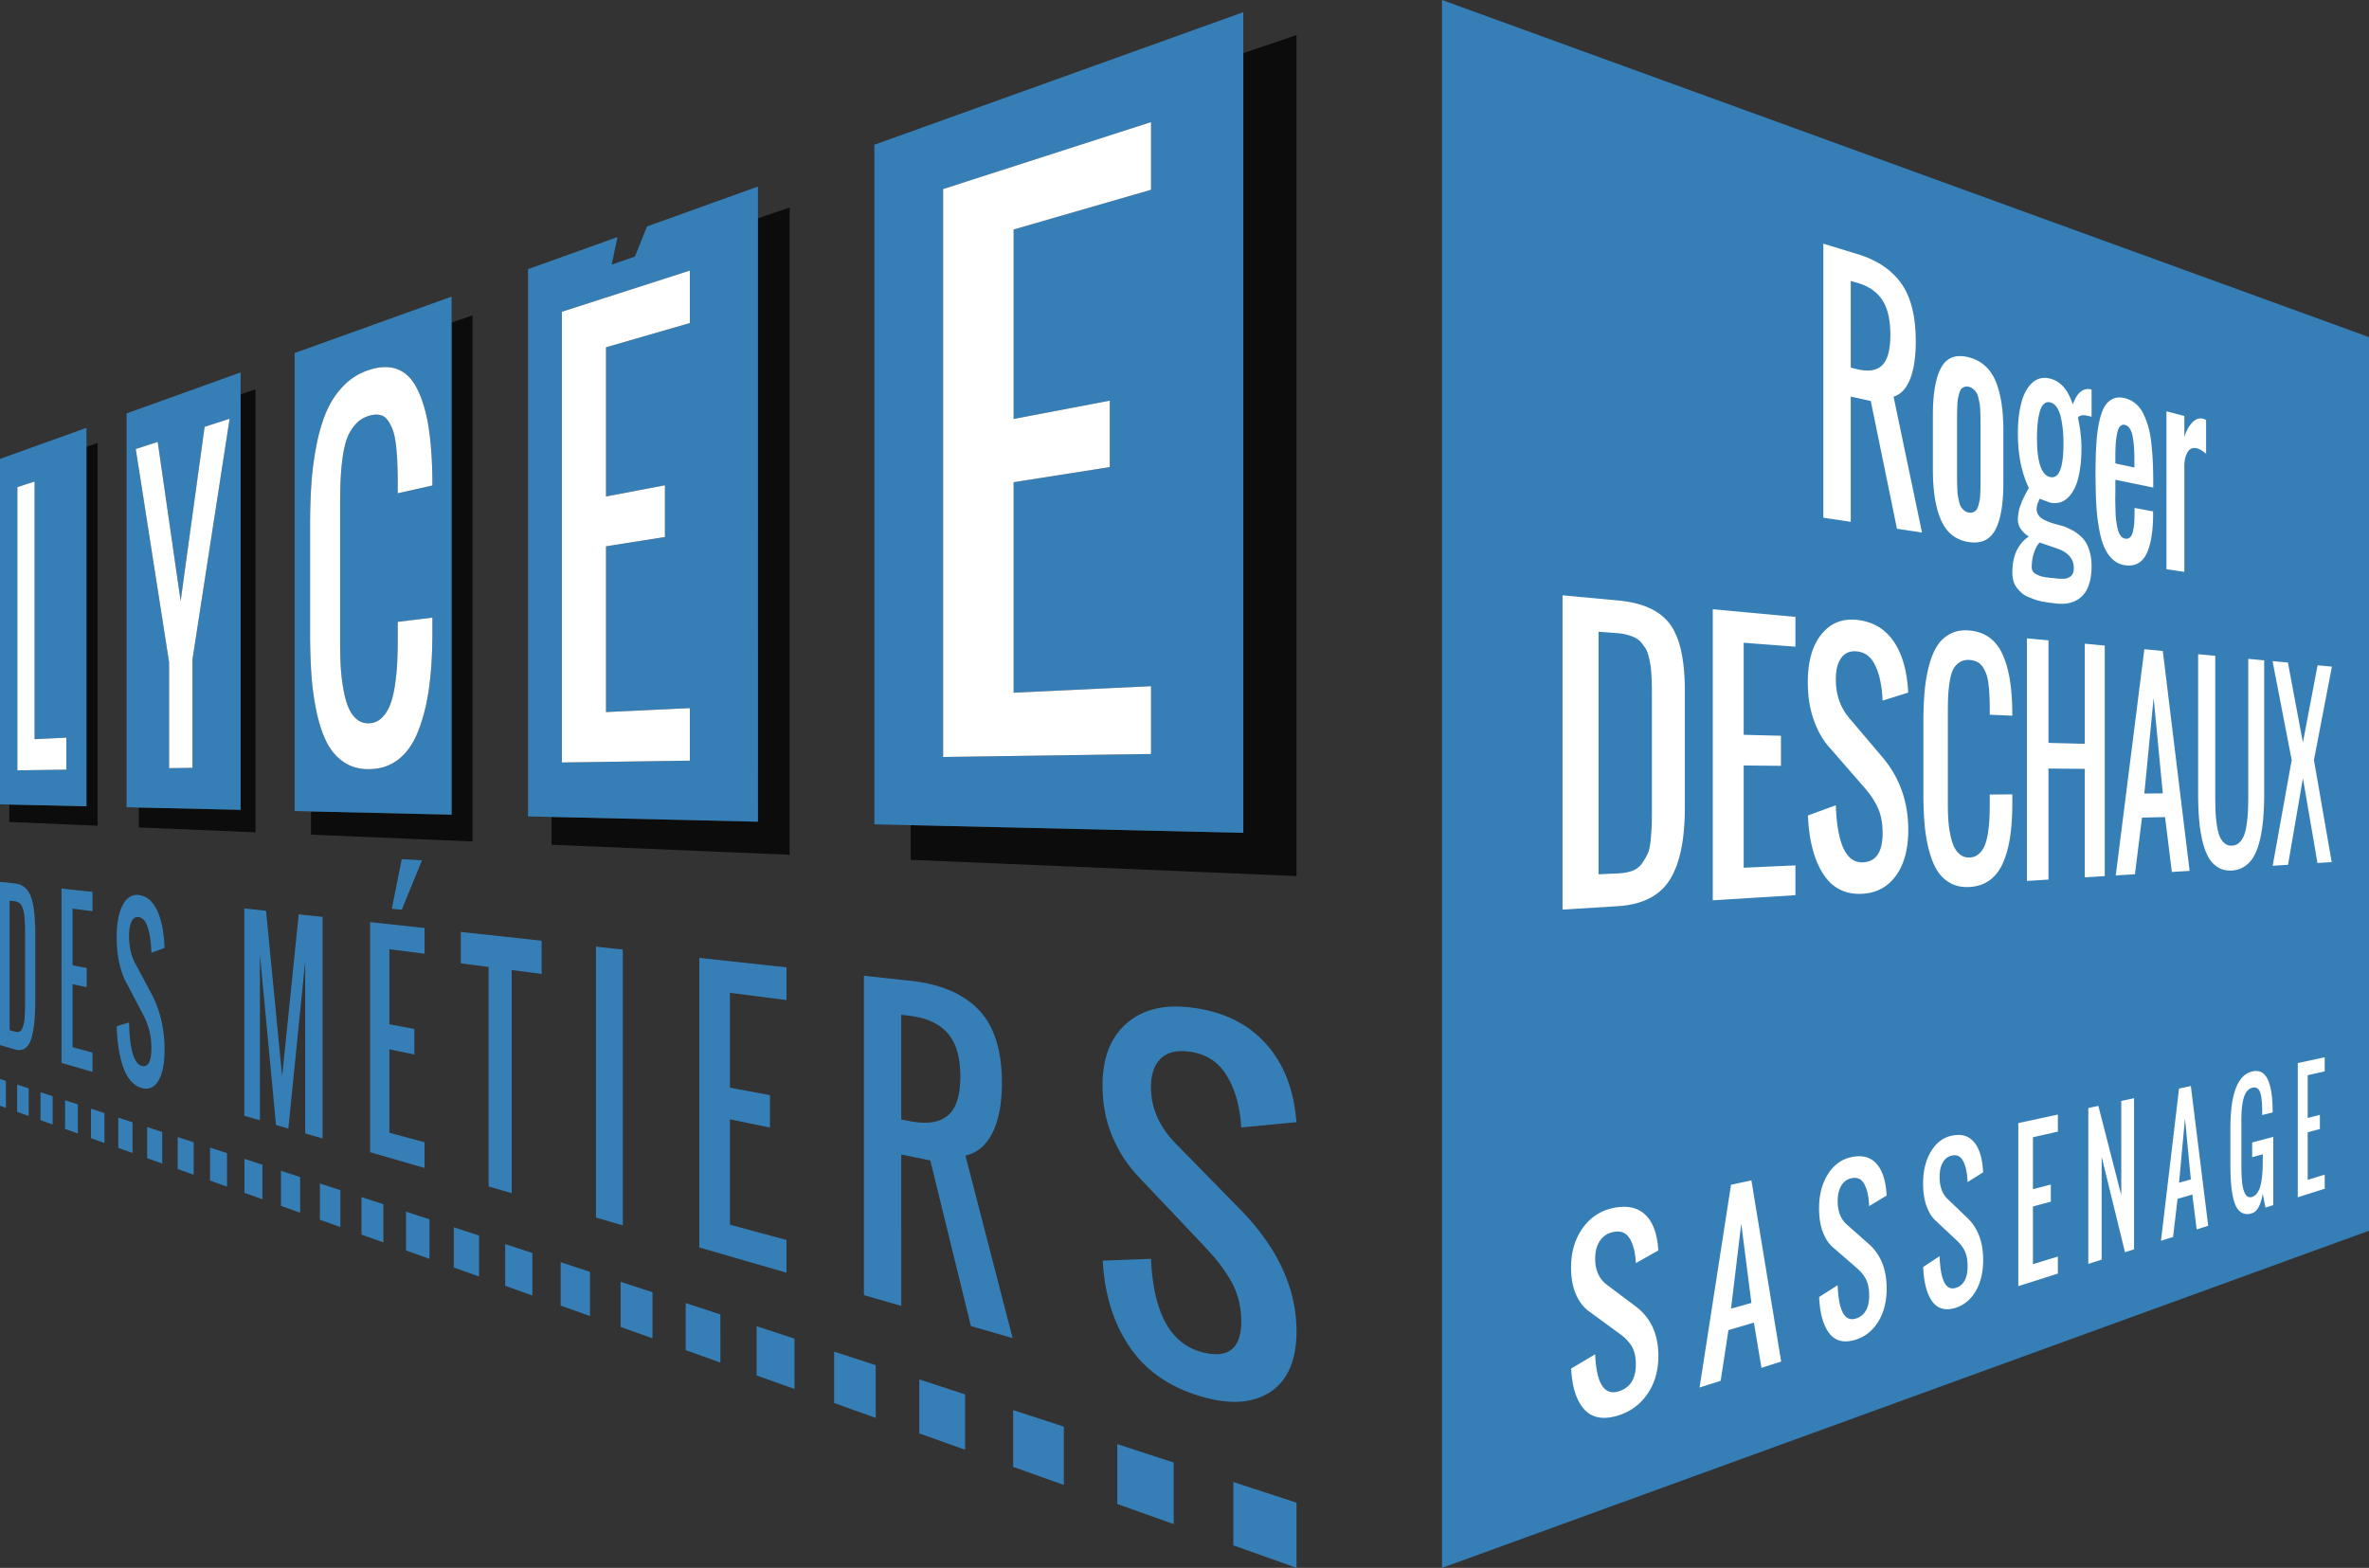 <svg xmlns="http://www.w3.org/2000/svg" width="600" height="397.166" viewBox="0 0 600 397.166"><rect x="0" y="0" width="600" height="397.166" fill="#333333" stroke="none"/><path d="M21.895 204.25l-19.542-.448v4.419l22.37.94v-96.947l-2.828.962v91.074zm39.04.894l-25.787-.59v5.044l29.57 1.243V98.604l-3.783 1.287v105.253zm53.438 1.224l-35.6-.816v5.88l40.92 1.719V79.896l-5.32 1.81v124.662zm77.586 1.777l-52.275-1.198v7.044l60.301 2.533V52.572l-8.026 2.732v152.84zM314.892 13.47v197.49l-84.24-1.93v8.782l97.716 4.106V8.884l-13.476 4.586z" fill="#0d0c0d"/><path d="M21.904 204.25v-95.869l-21.902 7.87v87.498l2.357.055 19.545.446zM4.4 123.397l4.361-1.41v65.26l8.037-.389v8.111l-12.398.167v-71.739zm27.674 81.094l3.082.075 25.78.575V94.349l-28.862 10.376v99.766zm7.87-92.546l.706 4.919 5.104 35.433 1.3-9.577 4.77-34.599 6.329-2.041-.891 5.754-8.52 55.22v27.451l-5.92.075v-26.858l-7.666-49.076-.78-4.9 5.568-1.8zm34.673 93.511l4.157.093 35.6.817V75.138L74.619 89.43v116.026zm3.916-72.184c0-3.285.074-6.33.241-9.15.037-.817.093-1.616.149-2.395a79.422 79.422 0 0 1 1.429-9.93c.687-3.174 1.56-5.94 2.654-8.26 1.095-2.339 2.525-4.362 4.27-6.088 1.781-1.726 3.841-2.989 6.236-3.75 2.691-.872 5.049-.946 7.053-.204 2.042.761 3.675 2.32 4.919 4.696.037.074.074.112.111.186 1.207 2.376 2.116 5.216 2.747 8.612.631 3.49 1.003 7.703 1.133 12.585.018.742.037 1.874.037 3.415l-8.78 1.968v-3.23a163.281 163.281 0 0 0-.13-5.086 59.057 59.057 0 0 0-.37-4.287c-.112-.91-.242-1.708-.446-2.395a7.51 7.51 0 0 0-.335-1.132 10.59 10.59 0 0 0-1.28-2.413c-.52-.705-1.17-1.132-1.95-1.28-.779-.186-1.688-.112-2.71.185a7.118 7.118 0 0 0-3.359 2.06 11.015 11.015 0 0 0-2.171 3.434c-.501 1.28-.891 2.914-1.188 4.881-.26 1.987-.446 3.917-.52 5.754-.093 1.838-.13 4.102-.13 6.757v34.616c0 2.302.056 4.38.167 6.256.13 1.856.334 3.712.668 5.55s.743 3.359 1.281 4.602c.52 1.244 1.225 2.228 2.097 2.97.539.427 1.114.743 1.745.891.446.112.91.149 1.41.13 1.226-.056 2.284-.501 3.175-1.373.89-.873 1.578-1.95 2.097-3.267.52-1.28.928-2.951 1.244-4.975.297-2.023.482-3.972.575-5.865.093-1.893.13-4.083.13-6.57v-3.639l8.78-1.076v3.712c0 .947-.019 1.856-.037 2.747-.075 4.27-.353 8.093-.836 11.49-.575 4.083-1.485 7.703-2.747 10.858-1.243 3.118-2.914 5.494-5.011 7.127-2.08 1.615-4.53 2.413-7.37 2.45-2.394.038-4.454-.52-6.236-1.652-.26-.167-.5-.352-.76-.538-1.411-1.058-2.562-2.431-3.509-4.12-1.095-1.986-1.967-4.455-2.654-7.425-.668-2.933-1.15-6.07-1.43-9.447a82.918 82.918 0 0 1-.148-2.34c-.167-2.746-.241-5.772-.241-9.057v-26.988zm113.428-86.013l-28.084 10.098-3.08 7.647-5.885 2.023 1.485-6.979-22.663 8.13V206.81l5.958.13 52.269 1.207V47.259zm-17.244 34.58l-21.234 6.144v37.79l14.923-2.84v13.105l-14.923 2.357v41.985l21.234-1.002v13.308l-32.408.464V78.98l32.408-10.431v13.29zM314.892 3.084l-68.026 24.445-25.41 9.132v172.155l93.436 2.153V3.084zm-23.368 44.992l-34.802 10.06v48l24.352-4.64v16.834l-24.352 3.824v53.326l34.802-1.652v17.17l-52.658.76V47.89l52.658-16.964v17.15zM3.817 223.8L0 223.385v41.355l3.798 1.099c1.832.53 3.151-.202 3.94-2.212.795-2.023 1.194-5.397 1.194-10.114v-16.88c0-4.507-.393-7.731-1.174-9.66-.775-1.916-2.095-2.972-3.941-3.173zm2.53 28.523c0 1.25-.004 2.169-.01 2.76-.007.592-.032 1.341-.075 2.247-.043.906-.119 1.562-.225 1.969a8.963 8.963 0 0 1-.437 1.258c-.185.431-.426.697-.723.799-.295.1-.649.094-1.06-.017l-1.37-.37v-32.84l1.321.17c.274.035.522.11.745.225.223.115.419.25.587.406.168.155.316.379.445.671.13.294.238.573.328.838.09.264.164.626.224 1.084.06.458.106.873.14 1.241.033.369.058.866.075 1.493.016.627.026 1.17.03 1.63.003.458.005 1.075.005 1.85v14.586zm17.073 14.31l-5.045-1.362v-15.956l3.582.737v-4.856l-3.582-.666v-14.36l5.045.645v-4.884l-7.839-.852v44.17l7.839 2.269v-4.885zm11.657-34.325c.967.124 1.706.875 2.213 2.256.508 1.387.836 3.188.982 5.4a55.6 55.6 0 0 1 .064 1.384l3.341-1.21c-.035-.679-.066-1.21-.092-1.597-.264-3.58-.959-6.405-2.077-8.466-1.11-2.044-2.591-3.159-4.431-3.355-1.692-.181-3.034.701-4.038 2.634-.997 1.918-1.492 4.592-1.492 8.031 0 2.363.212 4.504.635 6.43.425 1.932.995 3.57 1.713 4.914l3.989 7.602c.38.725.68 1.331.901 1.818.221.488.468 1.124.742 1.912.273.79.477 1.636.61 2.538.132.903.2 1.866.2 2.89 0 3.448-.823 4.95-2.453 4.51-1.984-.536-3.044-4.2-3.2-10.992l-3.125.946c.121 4.304.696 7.83 1.73 10.59 1.043 2.781 2.569 4.472 4.595 5.062 1.74.507 3.143-.083 4.197-1.788 1.062-1.717 1.596-4.371 1.596-7.954 0-5.238-1.123-9.978-3.34-14.169l-4.063-7.601c-1.063-1.981-1.59-4.292-1.59-6.948 0-1.618.205-2.851.618-3.702.415-.854 1.005-1.233 1.775-1.135zm46.621 56.076v-56.117l-6.044-.657-4.194 41.092-4.08-41.992-5.505-.598v52.535l3.96 1.146v-42.019l4.07 43.197 3.126.905 4.272-42.418v43.654l4.395 1.272zm20.051-70.74l-2.507 12.56 2.507.242 5.13-12.505-5.13-.297zm-8.01 74.225l13.793 3.992v-6.514l-8.91-2.406v-21.134l6.315 1.298v-6.462l-6.316-1.175v-19.022l8.91 1.142v-6.513l-13.793-1.5v58.294zm22.978-47.85l7.04.928v55.61l5.843 1.69v-56.531l7.58.998v-8.416l-20.463-2.225v7.946zm41.022-3.486l-6.787-.738v68.632l6.787 1.964v-69.858zm41.461 12.795v-8.288l-22.09-2.401v73.359l22.09 6.393v-8.289l-14.326-3.868v-26.7l10.133 2.082v-8.206l-10.133-1.886v-24.031l14.326 1.835zm52.17 33.605c1.589-3.206 2.386-7.412 2.386-12.601 0-8.373-2.024-14.616-6.022-18.68-3.932-3.999-9.657-6.386-17.044-7.189l-11.886-1.292v80.893l9.459 2.738V292.45l7.36 1.513 10.273 41.942 10.566 3.058-11.945-46.226c2.985-.687 5.277-2.62 6.854-5.804zm-11.342-4.334c-2.108 1.74-5.235 2.218-9.338 1.454l-2.427-.452V257.05l2.427.31c4.103.526 7.23 1.986 9.338 4.388 2.127 2.424 3.197 6.072 3.197 10.93 0 4.854-1.07 8.166-3.197 9.921zm61.042-16.225c3.916.502 6.926 2.214 8.998 5.146 2.088 2.958 3.44 6.712 4.042 11.252a56.94 56.94 0 0 1 .267 2.837l13.991-1.354c-.149-1.409-.28-2.514-.392-3.317-1.117-7.45-4.048-13.447-8.734-17.956-4.608-4.433-10.7-7.03-18.172-7.829-6.775-.724-12.09.744-16.03 4.349-3.88 3.55-5.798 8.69-5.798 15.452 0 4.646.816 8.923 2.459 12.854 1.652 3.956 3.88 7.396 6.7 10.325l15.934 16.833c1.545 1.632 2.77 2.993 3.67 4.079.903 1.088 1.914 2.492 3.035 4.218a20.38 20.38 0 0 1 2.512 5.45c.549 1.903.825 3.894.825 5.976 0 7.012-3.39 9.601-10.042 7.805-7.988-2.158-12.205-10.02-12.824-23.613l-12.223.453c.467 8.521 2.695 15.75 6.732 21.745 4.1 6.09 10.16 10.331 18.315 12.706 7.108 2.07 12.907 1.723 17.304-1.123 4.468-2.89 6.73-8.04 6.73-15.42 0-10.79-4.745-21.07-13.992-30.599l-16.532-16.887c-4.24-4.318-6.334-9.09-6.334-14.373 0-3.219.815-5.617 2.456-7.203 1.65-1.595 4.01-2.202 7.103-1.806zM29.964 290.78l3.603 1.285v-7.776l-3.603-1.178v7.669zm7.308 2.605l3.811 1.36v-7.999l-3.81-1.246v7.885zM4.346 281.647l2.922 1.041v-6.996l-2.922-.955v6.91zM0 280.097l1.496.534v-6.825L0 273.316v6.781zm45.005 16.045l4.038 1.44v-8.234l-4.038-1.32v8.114zm-21.96-7.829l3.413 1.217v-7.565l-3.412-1.115v7.463zm-12.782-4.557l3.073 1.096v-7.176l-3.073-1.005v7.085zm6.225 2.22l3.236 1.153v-7.365l-3.236-1.058v7.27zm111.464 39.738l6.885 2.455v-10.776l-6.885-2.25v10.571zm104.876 37.39l11.592 4.133v-14.023l-11.592-3.789v13.68zm-21.56-7.686l10.522 3.751v-13.352l-10.523-3.44v13.04zm-19.638-7.001l9.595 3.42v-12.743l-9.595-3.136v12.459zm-34.447-12.281l8.072 2.877v-11.677l-8.072-2.638v11.438zm16.488 5.878l8.784 3.131V332.96l-8.784-2.872v11.927zm138.697 49.448l16 5.704v-16.51l-16-5.23v16.036zm-55.758-19.88l12.834 4.577v-14.765L256.61 357.2v14.384zm26.365 9.4l14.286 5.094v-15.588l-14.286-4.67v15.165zM141.993 330.72l7.442 2.653v-11.208l-7.442-2.433v10.988zM71.16 305.467l4.852 1.73v-9.033l-4.852-1.586v8.889zm9.864 3.517l5.18 1.846v-9.335l-5.18-1.693v9.182zm-27.822-9.92l4.285 1.528v-8.484l-4.285-1.4v8.357zm8.702 3.103l4.555 1.624v-8.75l-4.555-1.489v8.615zm53.032 18.907l6.387 2.277v-10.375l-6.387-2.088v10.186zm-12.1-4.314l5.942 2.118v-10.003l-5.941-1.942v9.827zm-11.276-4.02l5.54 1.975v-9.658l-5.54-1.81v9.493zM365.217 0v397.166L600 311.77V85.396L365.217 0z" fill="#367fb6"/><path d="M483.79 95.983c.945-2.42 1.416-5.584 1.416-9.5 0-6.316-1.2-11.178-3.62-14.617-2.45-3.479-6.141-5.98-11.139-7.502l-8.648-2.633v69.41l6.946 1.043v-31.728l5.07 1.124 6.633 32.36 6.338.952-7.2-34.413c1.856-.565 3.255-2.066 4.205-4.496zm-7.07-3.476c-1.378 1.354-3.462 1.702-6.273 1.032l-1.702-.406V71.167l1.702.49c2.811.81 4.895 2.256 6.273 4.335 1.37 2.066 2.05 4.995 2.05 8.797 0 3.802-.68 6.371-2.05 7.718zm21.941 44.807c3.165.47 5.401-.602 6.74-3.196 1.328-2.578 1.99-6.482 1.99-11.727v-13.364c0-5.244-.662-9.42-1.99-12.544-1.339-3.143-3.575-5.133-6.74-5.962-3.214-.842-5.547-.012-6.968 2.513-1.429 2.544-2.147 6.56-2.147 12.035v13.955c0 5.476.718 9.786 2.147 12.917 1.42 3.108 3.754 4.895 6.968 5.373zm-2.995-30.888c0-.883.005-1.544.013-1.985.008-.439.026-1.037.058-1.794.031-.758.086-1.33.165-1.717.078-.387.189-.832.329-1.335.142-.502.318-.865.528-1.089.21-.222.477-.39.796-.503.318-.112.687-.117 1.106-.015.417.102.784.286 1.1.552.315.266.577.56.784.88.206.322.379.764.517 1.327.137.563.244 1.054.321 1.472.077.419.13 1.008.16 1.768.031.761.05 1.36.057 1.796.008.438.012 1.091.012 1.962v13.556c0 .871-.004 1.524-.012 1.958a77.772 77.772 0 0 1-.057 1.772c-.03.748-.083 1.316-.16 1.702-.077.387-.184.833-.32 1.34-.14.506-.312.879-.518 1.115a2.167 2.167 0 0 1-.784.559c-.316.137-.683.17-1.1.1a2.453 2.453 0 0 1-1.106-.47 3.582 3.582 0 0 1-.796-.83c-.21-.308-.386-.744-.528-1.304a24.9 24.9 0 0 1-.329-1.471c-.079-.419-.134-1.014-.165-1.784a79.82 79.82 0 0 1-.058-1.818c-.008-.444-.013-1.107-.013-1.99v-13.754zm18.033 44.787c.646.27 1.218.499 1.717.683.499.182 1.116.34 1.852.473.732.13 1.308.226 1.728.287.42.06.963.13 1.63.207 1.011.119 1.954.117 2.832-.002a7.207 7.207 0 0 0 2.487-.82c.782-.425 1.446-.999 1.995-1.723.547-.724.983-1.667 1.309-2.832.324-1.162.486-2.51.486-4.044 0-1.25-.129-2.376-.388-3.38-.258-1.006-.587-1.849-.986-2.528a7.421 7.421 0 0 0-1.537-1.835 10.733 10.733 0 0 0-1.844-1.317 18.07 18.07 0 0 0-2.076-.964c-.262-.111-.735-.252-1.426-.425-.692-.171-1.32-.35-1.885-.536a14.829 14.829 0 0 1-1.776-.723c-.62-.298-1.108-.682-1.463-1.15-.354-.471-.531-1-.531-1.592 0-.25.028-.512.085-.786.057-.273.117-.495.18-.665.064-.17.153-.387.266-.65.114-.263.185-.448.213-.557l2.723 1.005c1.753.32 3.233-.104 4.444-1.263 1.206-1.15 2.08-2.81 2.626-4.98.544-2.166.817-4.724.817-7.681 0-1.214-.09-2.552-.273-4.018-.18-1.468-.393-2.662-.636-3.582a1.39 1.39 0 0 1 .869-.569c.361-.077.69-.09.984-.041.292.05.726.144 1.297.283l.317.078v-6.872l-.129-.034-.149-.039-.119-.031c-1.866-.29-3.32.99-4.347 3.854-.435-1.218-.88-2.225-1.338-3.021a8.421 8.421 0 0 0-1.782-2.151 6.299 6.299 0 0 0-2.581-1.347c-1.726-.452-3.222-.135-4.484.961-1.27 1.103-2.21 2.77-2.818 5.005-.61 2.243-.915 4.895-.915 7.952 0 5.334.93 9.932 2.776 13.767-.028.064-.158.296-.387.699-.23.402-.386.683-.466.84l-.443.88c-.217.43-.373.769-.467 1.015a95.08 95.08 0 0 0-.38 1.017c-.16.431-.277.818-.35 1.162a16.73 16.73 0 0 0-.196 1.155 9.07 9.07 0 0 0-.087 1.227c0 .943.276 1.786.828 2.53.551.742 1.2 1.332 1.948 1.77-1.224.769-2.228 1.91-3.006 3.425-.781 1.52-1.173 3.438-1.173 5.744 0 .784.098 1.506.296 2.167a4.97 4.97 0 0 0 .888 1.718c.393.485.804.914 1.232 1.288.426.372.964.695 1.613.966zm2.358-43.721c.099-1.033.266-2.026.5-2.98.234-.953.583-1.661 1.049-2.125.464-.462 1.026-.612 1.684-.45.642.159 1.191.58 1.649 1.265.457.682.802 1.55 1.036 2.602.235 1.05.399 2.105.496 3.166.097 1.061.145 2.205.145 3.433 0 6.074-1.104 8.891-3.326 8.45-2.248-.445-3.382-3.759-3.382-9.937 0-1.25.05-2.39.149-3.424zm-.887 32.478c.392-1.147.865-1.994 1.419-2.544l4.433 1.527c2.819.965 4.213 2.629 4.213 5.002 0 .466-.069.872-.204 1.22-.135.347-.329.615-.58.802a3.315 3.315 0 0 1-.798.443c-.28.107-.613.169-.996.184-.386.015-.727.015-1.023-.002-.297-.018-.632-.05-1.007-.1a19.38 19.38 0 0 0-.845-.08c-.411-.033-.771-.07-1.08-.11a23.334 23.334 0 0 1-1.116-.183 5.561 5.561 0 0 1-1.136-.321 8.1 8.1 0 0 1-.938-.467 1.81 1.81 0 0 1-.695-.69 1.973 1.973 0 0 1-.236-.973c0-1.322.196-2.559.59-3.708zm16.501-5.85c.328 1.81.757 3.317 1.285 4.522.525 1.201 1.232 2.215 2.115 3.042a5.638 5.638 0 0 0 3.093 1.497c2.401.356 4.162-.495 5.298-2.542 1.128-2.033 1.744-5.192 1.853-9.484v-1.608l-4.7-.887v1.726c-.011.999-.05 1.822-.111 2.471-.063.65-.172 1.29-.33 1.924-.156.634-.397 1.09-.723 1.366-.328.277-.744.372-1.25.288-.406-.068-.758-.288-1.056-.659-.3-.373-.532-.854-.698-1.442a16.45 16.45 0 0 1-.422-2.028 19.967 19.967 0 0 1-.212-2.384c-.026-.824-.048-1.663-.067-2.52-.02-.855-.016-1.68.009-2.474v-3.397l9.598 1.97v-.947c0-1.997-.034-3.77-.1-5.32a78.55 78.55 0 0 0-.358-4.767c-.171-1.63-.425-3.045-.761-4.244a20.088 20.088 0 0 0-1.273-3.378c-.514-1.052-1.159-1.908-1.936-2.567a6.838 6.838 0 0 0-2.723-1.4c-1.144-.299-2.149-.255-3.016.134-.87.392-1.575 1.029-2.114 1.913-.541.885-.98 2.082-1.321 3.59a34.62 34.62 0 0 0-.719 4.757 90.185 90.185 0 0 0-.267 5.758c-.04 1.83-.04 3.666 0 5.51.027 2.344.102 4.407.228 6.19.124 1.78.35 3.578.678 5.39zm4.084-18.997c.013-1.14.051-2.113.116-2.918.063-.805.176-1.613.336-2.427.16-.813.409-1.405.747-1.774.337-.37.754-.494 1.248-.374.48.117.884.43 1.21.936.327.507.568 1.183.726 2.03.155.847.265 1.683.328 2.507.062.824.1 1.78.112 2.87v2.458l-4.823-1.043v-2.265zm17.479 3.084c0-1.625.285-2.865.855-3.718.567-.85 1.312-1.162 2.23-.942.812.195 1.62.672 2.424 1.432v-8.597a14.41 14.41 0 0 0-.696-.304c-1.035-.272-1.983.057-2.839.99-.861.937-1.52 2.13-1.974 3.58v-5.276l-4.533-1.18v39.992l4.533.68v-26.657zM409.75 152.098l-14.002-1.298v79.613l13.934-.86c6.303-.39 10.687-2.64 13.25-6.731 2.535-4.047 3.793-10.161 3.793-18.374v-29.397c0-7.85-1.236-13.47-3.73-16.887-2.516-3.45-6.898-5.478-13.245-6.066zm8.634 51.39c0 2.237-.012 3.887-.034 4.948-.021 1.063-.104 2.418-.25 4.065-.143 1.647-.392 2.868-.745 3.66-.356.794-.846 1.636-1.47 2.528a5.086 5.086 0 0 1-2.455 1.902c-1.017.375-2.242.594-3.68.659l-4.885.22v-61.446l4.714.359c.958.073 1.824.218 2.596.435.768.215 1.44.466 2.013.751a4.641 4.641 0 0 1 1.513 1.223c.436.53.803 1.033 1.102 1.508.302.475.552 1.124.75 1.945.2.822.355 1.562.465 2.22.111.659.194 1.548.249 2.67a80.8 80.8 0 0 1 .1 2.916c.011.822.017 1.927.017 3.314v26.123zm15.412 24.576l20.935-1.293v-7.554l-13.103.592v-25.902l9.435.094v-7.615l-9.435-.25v-23.313l13.103.998v-7.553l-20.935-1.94v73.736zm36.321-63.071c2.027.154 3.552 1.194 4.586 3.115 1.028 1.91 1.687 4.397 1.98 7.46.068.852.112 1.492.128 1.916l6.495-2.044a91.305 91.305 0 0 0-.177-2.15c-.5-4.831-1.829-8.65-4-11.465-2.194-2.844-5.186-4.455-9.012-4.816-3.622-.341-6.575.886-8.828 3.706-2.276 2.849-3.424 6.862-3.424 12.02 0 3.542.49 6.721 1.469 9.528.973 2.794 2.268 5.1 3.88 6.917l8.596 9.875a38.19 38.19 0 0 1 1.863 2.279c.453.613.956 1.424 1.51 2.434a12.463 12.463 0 0 1 1.23 3.32c.266 1.206.398 2.52.398 3.943 0 4.792-1.653 7.262-5 7.414-4.203.19-6.506-4.625-6.85-14.46l-7.067 2.587c.28 6.398 1.606 11.392 3.961 14.957 2.33 3.528 5.663 5.14 9.955 4.869 3.572-.226 6.375-1.784 8.437-4.657 2.043-2.845 3.059-6.68 3.059-11.523 0-7.082-2.145-13.175-6.495-18.357l-8.398-9.9c-2.297-2.695-3.453-5.988-3.453-9.86 0-2.359.453-4.168 1.356-5.423.898-1.25 2.167-1.81 3.801-1.685zm39.542 16.302c0-.923-.007-1.604-.022-2.043-.074-2.934-.312-5.511-.717-7.732-.404-2.226-1.01-4.205-1.818-5.939-.812-1.742-1.9-3.106-3.268-4.094-1.38-.994-3.028-1.585-4.952-1.767-1.755-.165-3.313.071-4.669.71a8.415 8.415 0 0 0-3.373 2.88c-.887 1.282-1.61 2.927-2.17 4.935-.561 2.015-.956 4.184-1.184 6.507-.229 2.326-.343 4.965-.343 7.912v18.677c0 2.948.114 5.59.343 7.923.228 2.33.623 4.512 1.185 6.544.56 2.026 1.282 3.699 2.169 5.02.882 1.314 2.008 2.315 3.373 3.001 1.356.683 2.914.966 4.669.855 2.031-.129 3.75-.73 5.166-1.8 1.405-1.063 2.51-2.551 3.32-4.463.808-1.904 1.39-4.074 1.752-6.514.36-2.436.54-5.256.54-8.463v-2.214l-5.715.037v2.246c0 1.545-.03 2.903-.09 4.074a32.814 32.814 0 0 1-.396 3.63c-.204 1.248-.485 2.277-.842 3.088a5.658 5.658 0 0 1-1.474 2.036c-.628.547-1.382.84-2.261.88-.883.04-1.658-.18-2.321-.663-.667-.484-1.2-1.136-1.602-1.958-.402-.822-.73-1.846-.983-3.073a27.995 27.995 0 0 1-.513-3.71 60.65 60.65 0 0 1-.13-4.175v-23.05c0-1.777.032-3.27.095-4.479.064-1.208.203-2.442.417-3.701.213-1.256.518-2.248.913-2.976a4.501 4.501 0 0 1 1.639-1.726c.694-.424 1.524-.6 2.485-.526.741.056 1.387.229 1.94.52.55.288 1.005.71 1.362 1.265a9.03 9.03 0 0 1 .888 1.788c.236.637.414 1.428.535 2.373.12.943.203 1.856.248 2.736.045.88.076 1.94.09 3.181v2.002l5.714.246zm23.414 40.638v-58.402l-5.062-.47v25.365l-9.191-.244v-25.973l-5.454-.505v61.446l5.454-.337v-28.137l9.191.091v27.479l5.062-.313zm16.995-1.05l4.499-.277-6.792-55.713-4.674-.433-7.24 57.3 4.859-.3 1.789-14.346 5.842-.135 1.717 13.905zM543.1 201.01l2.352-24.226 2.322 24.195-4.674.031zm25.521 18.375c.948-.666 1.724-1.56 2.33-2.678.605-1.116 1.095-2.5 1.472-4.152.375-1.65.64-3.422.796-5.32.156-1.897.234-4.038.234-6.425v-33.535l-4.032-.374v33.936c0 1.63-.02 2.994-.057 4.095a38.437 38.437 0 0 1-.295 3.53c-.16 1.253-.381 2.259-.664 3.017-.284.76-.686 1.398-1.207 1.914a2.801 2.801 0 0 1-1.908.827c-.753.034-1.397-.186-1.929-.662-.535-.477-.95-1.091-1.243-1.842-.294-.752-.525-1.763-.692-3.034a37.698 37.698 0 0 1-.309-3.596 124.517 124.517 0 0 1-.059-4.194v-34.766l-4.335-.402v35.196c0 2.505.085 4.75.257 6.73.171 1.98.461 3.815.87 5.506.409 1.686.938 3.074 1.587 4.164.646 1.085 1.465 1.91 2.456 2.473.985.56 2.118.799 3.397.718 1.27-.08 2.378-.457 3.331-1.126zm21.986-50.52l-3.631-.336-3.714 19.554-3.8-20.251-3.89-.36 4.847 25.052-4.817 26.784 3.89-.24 3.77-21.941 3.685 21.48 3.604-.222-4.496-25.869 4.552-23.65zm-182.13 143.25c1.762-.398 3.09.01 3.99 1.212.9 1.198 1.476 2.933 1.731 5.2.06.636.098 1.114.113 1.434l5.702-3.205c-.06-.683-.11-1.218-.156-1.604-.44-3.58-1.608-6.167-3.516-7.764-1.92-1.61-4.536-2.067-7.865-1.355-3.14.671-5.69 2.357-7.631 5.072-1.956 2.733-2.941 6.06-2.941 9.964 0 2.684.42 4.969 1.26 6.855.835 1.88 1.95 3.314 3.338 4.302l7.446 5.439c.687.503 1.227.933 1.623 1.293.394.358.833.858 1.317 1.495.483.638.84 1.387 1.075 2.245.232.858.348 1.832.348 2.92 0 3.665-1.446 5.942-4.363 6.837-3.648 1.12-5.641-2.008-5.938-9.4l-6.081 3.624c.24 4.78 1.377 8.256 3.402 10.42 2.01 2.145 4.89 2.612 8.617 1.423 3.113-.993 5.565-2.832 7.375-5.514 1.795-2.659 2.69-5.84 2.69-9.558 0-5.435-1.887-9.589-5.702-12.494l-7.316-5.49c-1.985-1.481-2.985-3.699-2.985-6.641 0-1.792.39-3.282 1.17-4.463.778-1.178 1.879-1.927 3.296-2.247zm29.94-11.993l-7.964 51.358 5.339-1.698 1.971-12.85 6.456-1.887 1.903 11.451 4.996-1.589-7.537-45.894-5.165 1.11zm0 31.388l2.596-21.539 2.568 20.087-5.165 1.452zm30.464-33.037c1.365-.308 2.394.082 3.093 1.163.698 1.077 1.145 2.62 1.343 4.624.046.562.076.983.088 1.266l4.431-2.682a62.17 62.17 0 0 0-.12-1.42c-.343-3.168-1.252-5.477-2.735-6.93-1.492-1.463-3.521-1.923-6.1-1.372-2.43.52-4.4 1.943-5.897 4.282-1.507 2.354-2.267 5.25-2.267 8.676 0 2.355.325 4.372.971 6.05.644 1.674 1.503 2.964 2.575 3.87l5.758 4.996c.533.463.95.858 1.257 1.186.306.328.647.78 1.022 1.356.375.577.652 1.247.834 2.01.18.763.27 1.625.27 2.584 0 3.228-1.122 5.188-3.383 5.882-2.824.867-4.364-1.948-4.594-8.454l-4.69 2.996c.185 4.203 1.061 7.29 2.623 9.259 1.55 1.951 3.776 2.459 6.661 1.539 2.413-.77 4.317-2.31 5.723-4.613 1.396-2.287 2.092-5.065 2.092-8.346 0-4.794-1.467-8.513-4.431-11.182l-5.67-5.032c-1.535-1.356-2.308-3.331-2.308-5.917 0-1.575.302-2.874.905-3.894.6-1.017 1.452-1.65 2.549-1.897zm25.432-5.743c1.213-.274 2.128.106 2.749 1.134.62 1.024 1.018 2.485 1.194 4.377.041.53.068.929.078 1.195l3.944-2.472a62.625 62.625 0 0 0-.108-1.341c-.305-2.994-1.114-5.184-2.434-6.572-1.327-1.397-3.131-1.855-5.423-1.365-2.157.461-3.905 1.78-5.234 3.965-1.337 2.197-2.01 4.915-2.01 8.14 0 2.218.288 4.121.861 5.71.57 1.586 1.333 2.812 2.284 3.681l5.112 4.793c.473.444.845.823 1.118 1.136.272.314.574.746.908 1.295.333.549.58 1.185.741 1.908.16.722.241 1.536.241 2.44 0 3.045-.998 4.875-3.008 5.492-2.508.77-3.876-1.908-4.08-8.04l-4.16 2.747c.165 3.96.941 6.882 2.326 8.762 1.376 1.865 3.352 2.382 5.914 1.564 2.145-.684 3.838-2.103 5.09-4.253 1.242-2.134 1.862-4.744 1.862-7.84 0-4.524-1.307-8.054-3.944-10.614l-5.038-4.823c-1.364-1.299-2.05-3.17-2.05-5.606 0-1.484.269-2.704.804-3.658.533-.95 1.29-1.535 2.263-1.755zm16.867 33.075l10.021-3.187v-4.315l-6.318 1.94v-14.618l4.534-1.224v-4.335l-4.534 1.175v-13.157l6.318-1.427v-4.315l-10.02 2.153v41.31zm26.077-23.033l-5.803-22.632-2.545.547v39.48l3.384-1.077V293.06l5.907 24.15 2.295-.73v-38.283l-3.238.695v23.878zm14.633-27.02l-4.581 38.562 3.067-.975 1.137-9.648 3.738-1.093 1.107 8.838 2.916-.927-4.394-35.4-2.99.642zm0 23.853l1.502-16.257 1.488 15.417-2.99.84zm18.52-6.464l2.69-.747v1.248c0 1-.018 1.895-.056 2.685-.038.791-.114 1.599-.225 2.424-.112.828-.263 1.527-.455 2.097a5.041 5.041 0 0 1-.782 1.5c-.33.427-.721.71-1.172.848-.382.118-.72.113-1.016-.013-.295-.127-.54-.368-.736-.723a5.747 5.747 0 0 1-.494-1.243 10.368 10.368 0 0 1-.3-1.74 35.545 35.545 0 0 1-.146-2.037 52.9 52.9 0 0 1-.043-2.273v-11.402c0-1.148.043-2.165.13-3.05.085-.884.23-1.71.434-2.476.205-.764.497-1.379.879-1.84.38-.461.846-.754 1.397-.879.402-.09.749-.06 1.04.09.291.148.524.381.7.7.174.319.312.751.412 1.3.102.549.17 1.114.21 1.697.038.581.06 1.282.067 2.099v1.052l2.652-.657c0-.477-.003-.832-.01-1.062-.034-1.63-.15-3.043-.35-4.242-.2-1.199-.495-2.221-.888-3.064-.394-.846-.91-1.443-1.55-1.79-.642-.35-1.403-.432-2.283-.244-3.725.796-5.619 5.577-5.619 14.331v9.061c0 1.783.048 3.346.143 4.688.095 1.342.265 2.593.513 3.754.246 1.16.577 2.072.989 2.74.411.665.942 1.126 1.591 1.382.647.255 1.406.244 2.278-.034 1.274-.407 2.168-2.06 2.69-4.95l.667 3.528 1.983-.63v-17.282l-5.34 1.423v3.73zm11.552 10.152l6.82-2.169v-3.567l-4.307 1.322v-12.05l3.088-.834v-3.581l-3.088.8v-10.846l4.306-.973v-3.567l-6.819 1.464v34zM8.763 121.987l-4.362 1.41v71.74l12.398-.168v-8.11l-8.037.389v-65.261zm230.103 69.771l52.658-.76v-17.17l-34.802 1.652v-53.326l24.352-3.824v-16.835l-24.352 4.64V58.136l34.802-10.06v-17.15L238.866 47.89v143.868zm-96.556 1.392l32.408-.464v-13.308l-21.234 1.002v-41.985l14.923-2.357v-13.105l-14.923 2.84v-37.79l21.234-6.144v-13.29L142.31 78.98v114.17zm-32.797-70.161c0-1.54-.019-2.673-.037-3.415-.13-4.882-.502-9.095-1.133-12.585-.63-3.396-1.54-6.236-2.747-8.612-.037-.074-.074-.112-.111-.186-1.244-2.376-2.877-3.935-4.919-4.696-2.004-.742-4.362-.668-7.053.205-2.395.76-4.455 2.023-6.237 3.749-1.744 1.726-3.174 3.75-4.269 6.088-1.095 2.32-1.967 5.086-2.654 8.26a79.422 79.422 0 0 0-1.43 9.93c-.055.78-.11 1.578-.148 2.394-.167 2.822-.241 5.866-.241 9.15v26.989c0 3.285.074 6.31.241 9.058.037.798.093 1.596.149 2.339.278 3.378.76 6.514 1.429 9.447.687 2.97 1.56 5.439 2.654 7.425.947 1.689 2.098 3.062 3.508 4.12.26.186.502.371.761.539 1.782 1.132 3.842 1.689 6.237 1.651 2.84-.037 5.29-.835 7.369-2.45 2.097-1.633 3.768-4.009 5.011-7.127 1.262-3.155 2.172-6.775 2.747-10.858.483-3.397.761-7.22.836-11.49.018-.89.037-1.8.037-2.747v-3.712l-8.78 1.076v3.638c0 2.488-.037 4.678-.13 6.571a60.759 60.759 0 0 1-.575 5.865c-.316 2.024-.724 3.694-1.244 4.975-.52 1.318-1.206 2.394-2.097 3.267-.891.872-1.95 1.317-3.174 1.373a4.996 4.996 0 0 1-1.41-.13c-.632-.148-1.207-.464-1.746-.89-.872-.743-1.577-1.727-2.097-2.97-.538-1.244-.947-2.766-1.28-4.604s-.539-3.693-.669-5.55a106.095 106.095 0 0 1-.167-6.255v-34.616c0-2.655.037-4.919.13-6.757.074-1.837.26-3.767.52-5.754.297-1.967.687-3.6 1.188-4.881.52-1.3 1.243-2.432 2.171-3.434a7.118 7.118 0 0 1 3.36-2.06c1.02-.297 1.93-.371 2.71-.186.78.149 1.429.576 1.949 1.28a10.59 10.59 0 0 1 1.28 2.414c.13.334.242.705.335 1.132.204.687.334 1.485.445 2.395.186 1.466.297 2.895.371 4.287.056 1.392.112 3.1.13 5.086v3.23l8.78-1.968zm-62.459 19.73l-1.3 9.578-5.103-35.433-.706-4.919-5.568 1.8.78 4.9 7.665 49.077v26.858l5.921-.075v-27.452l8.52-55.22.89-5.753-6.329 2.041-4.77 34.599z" fill="#fff"/></svg>